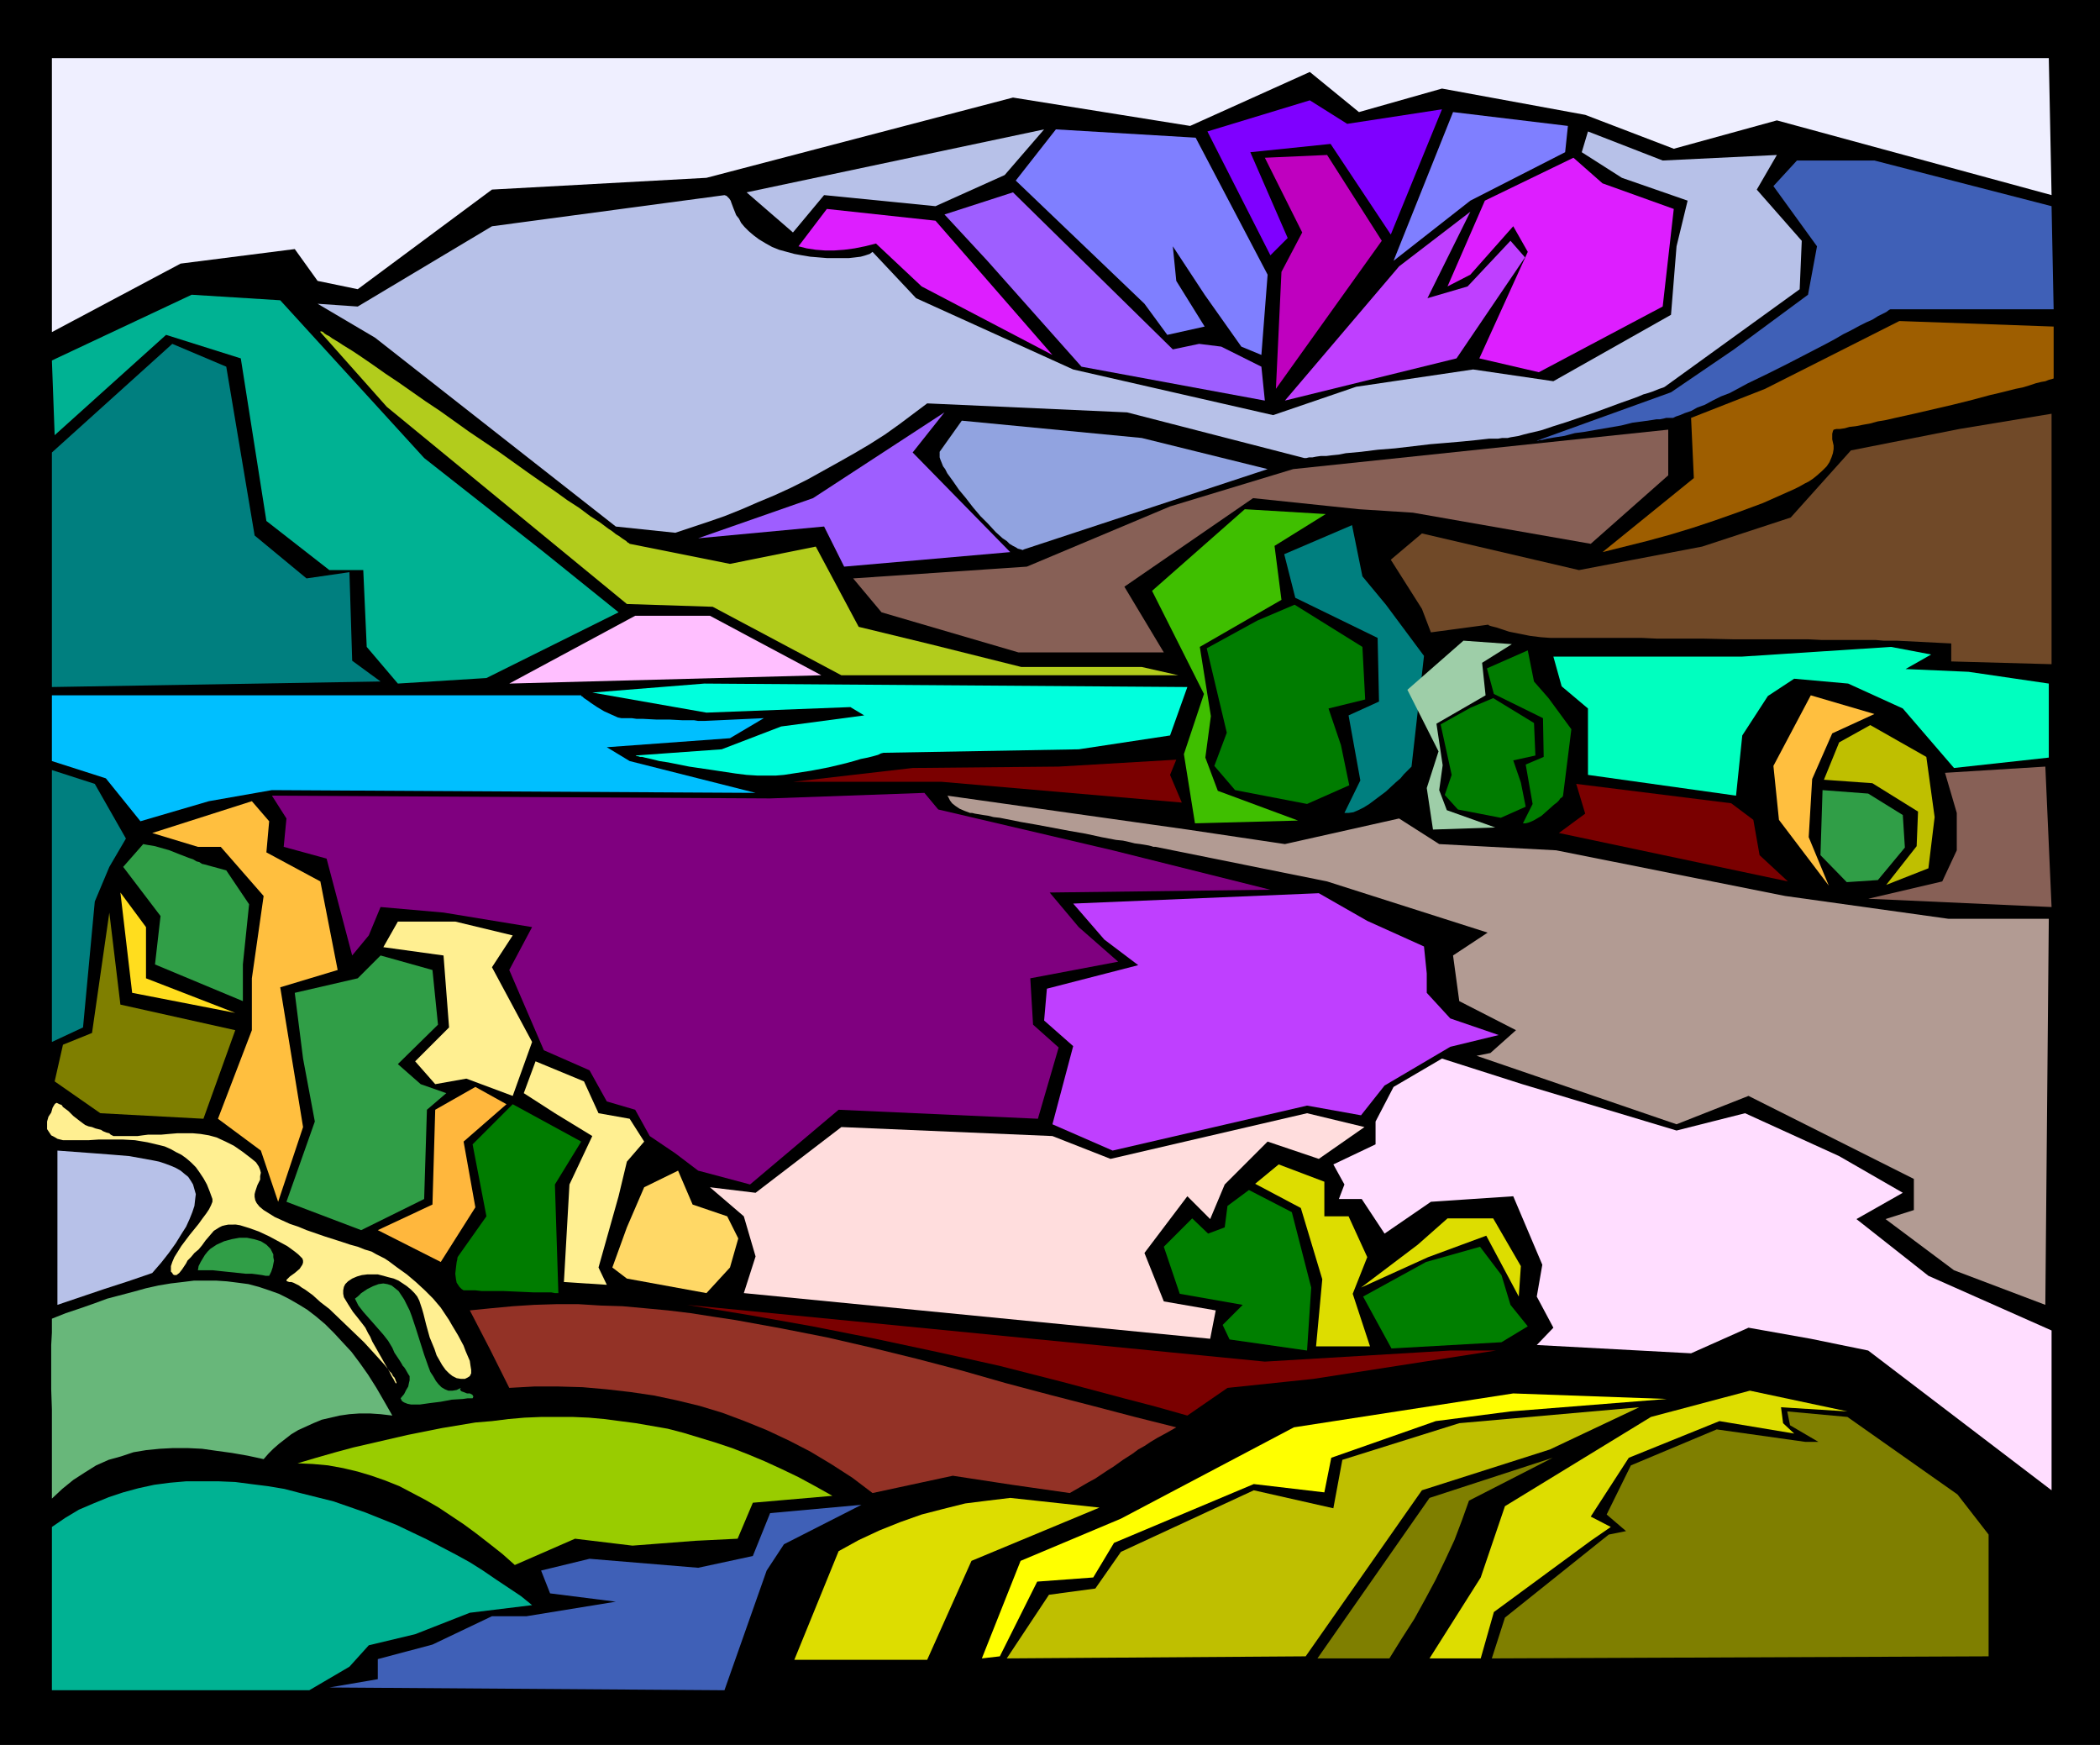 <?xml version="1.0" encoding="UTF-8" standalone="no"?>
<svg
   version="1.0"
   width="129.766mm"
   height="107.803mm"
   id="svg73"
   sodipodi:docname="Lake 23.wmf"
   xmlns:inkscape="http://www.inkscape.org/namespaces/inkscape"
   xmlns:sodipodi="http://sodipodi.sourceforge.net/DTD/sodipodi-0.dtd"
   xmlns="http://www.w3.org/2000/svg"
   xmlns:svg="http://www.w3.org/2000/svg">
  <rect width="100%" height="100%" fill="#333333" stroke="none"/>
  <sodipodi:namedview
     id="namedview73"
     pagecolor="#ffffff"
     bordercolor="#000000"
     borderopacity="0.25"
     inkscape:showpageshadow="2"
     inkscape:pageopacity="0.0"
     inkscape:pagecheckerboard="0"
     inkscape:deskcolor="#d1d1d1"
     inkscape:document-units="mm" />
  <defs
     id="defs1">
    <pattern
       id="WMFhbasepattern"
       patternUnits="userSpaceOnUse"
       width="6"
       height="6"
       x="0"
       y="0" />
  </defs>
  <path
     style="fill:#000000;fill-opacity:1;fill-rule:evenodd;stroke:none"
     d="M 0,0 H 490.455 V 407.446 H 0 Z"
     id="path1" />
  <path
     style="fill:#7f7f00;fill-opacity:1;fill-rule:evenodd;stroke:none"
     d="m 464.438,386.766 v -28.434 l -7.272,-9.37 -25.694,-18.094 -14.059,-1.292 0.646,3.231 6.626,3.877 h -3.07 l -20.685,-2.908 -20.038,8.401 -5.656,11.471 4.525,3.877 -4.04,0.808 -24.24,19.387 -3.07,9.532 z"
     id="path2" />
  <path
     style="fill:#dddd00;fill-opacity:1;fill-rule:evenodd;stroke:none"
     d="m 431.472,329.575 -22.786,-4.847 -23.109,6.139 -34.098,20.841 -5.656,16.64 -11.958,18.902 h 11.958 l 3.07,-10.824 22.624,-16.64 4.686,-3.231 -4.686,-2.423 8.888,-13.732 21.17,-8.562 17.453,2.908 -2.586,-2.423 -0.485,-3.716 z"
     id="path3" />
  <path
     style="fill:#7f7f00;fill-opacity:1;fill-rule:evenodd;stroke:none"
     d="m 362.63,340.4 -19.554,10.017 -1.616,4.524 -1.778,4.685 -2.101,4.524 -2.262,4.685 -2.424,4.524 -2.586,4.685 -2.909,4.524 -2.909,4.685 v 0 h -16.806 l 26.179,-37.481 z"
     id="path4" />
  <path
     style="fill:#bfbf00;fill-opacity:1;fill-rule:evenodd;stroke:none"
     d="m 382.83,328.606 -42.016,3.716 -27.31,8.562 -2.101,11.309 -18.584,-4.2 -31.027,14.379 -5.979,8.562 -10.827,1.454 -9.858,14.863 69.811,-0.485 27.149,-38.774 29.896,-9.532 z"
     id="path5" />
  <path
     style="fill:#ffff00;fill-opacity:1;fill-rule:evenodd;stroke:none"
     d="m 389.294,326.667 -36.522,2.908 -17.453,2.262 -24.402,8.562 -1.616,8.078 -16.483,-1.939 -32.643,13.732 -4.848,8.078 -13.09,0.969 -8.726,17.448 -4.202,0.485 9.05,-22.779 23.432,-9.855 40.4,-21.325 51.227,-7.916 z"
     id="path6" />
  <path
     style="fill:#dddd00;fill-opacity:1;fill-rule:evenodd;stroke:none"
     d="m 256.782,352.032 -20.846,-2.262 -5.333,0.646 -5.171,0.646 -5.171,1.292 -5.01,1.292 -5.01,1.777 -4.848,1.939 -4.848,2.262 -4.686,2.585 -10.342,25.364 h 31.027 l 10.342,-23.103 z"
     id="path7" />
  <path
     style="fill:#3f60b7;fill-opacity:1;fill-rule:evenodd;stroke:none"
     d="m 201.192,351.385 -21.331,1.939 -4.04,10.017 -12.766,2.746 -25.371,-2.1 -11.312,2.746 2.101,5.331 15.352,1.939 -20.846,3.393 h -8.08 l -13.898,6.624 -12.766,3.393 v 4.685 l -11.312,1.939 92.273,0.646 9.858,-27.949 4.04,-6.139 z"
     id="path8" />
  <path
     style="fill:#99cc00;fill-opacity:1;fill-rule:evenodd;stroke:none"
     d="m 194.405,349.285 -4.04,-2.262 -3.878,-2.1 -4.04,-1.939 -3.878,-1.777 -3.878,-1.616 -3.717,-1.454 -3.878,-1.292 -3.717,-1.131 -3.717,-1.131 -3.717,-0.969 -3.717,-0.646 -3.717,-0.646 -3.717,-0.485 -3.717,-0.485 -3.555,-0.323 -3.717,-0.162 h -3.878 -3.555 l -3.878,0.162 -3.717,0.323 -3.878,0.485 -3.878,0.323 -3.878,0.646 -3.878,0.646 -4.04,0.808 -4.04,0.808 -4.202,0.969 -4.202,0.969 -4.202,0.969 -4.202,1.131 -4.525,1.292 -4.363,1.292 3.555,0.162 3.555,0.323 3.555,0.646 3.394,0.808 3.232,0.969 3.232,1.131 3.232,1.292 3.07,1.616 3.07,1.616 3.07,1.777 2.909,1.939 2.909,1.939 3.07,2.262 2.909,2.262 3.07,2.423 2.909,2.585 14.059,-6.139 13.413,1.616 14.706,-1.131 9.858,-0.485 3.555,-8.401 z"
     id="path9" />
  <path
     style="fill:#00b293;fill-opacity:1;fill-rule:evenodd;stroke:none"
     d="m 12.12,394.683 h 60.115 l 9.373,-5.493 4.525,-5.008 10.827,-2.585 12.766,-5.008 14.544,-1.777 -2.586,-2.1 -2.909,-1.939 -2.909,-1.939 -3.07,-2.1 -3.07,-1.939 -3.232,-1.777 -3.394,-1.777 -3.394,-1.777 -3.394,-1.616 -3.717,-1.777 -7.272,-2.908 -3.717,-1.292 -3.717,-1.292 -3.878,-0.969 -3.878,-0.969 -3.717,-0.969 -3.878,-0.646 -3.878,-0.485 -3.717,-0.485 -3.878,-0.162 h -3.878 -3.717 l -3.717,0.323 -3.717,0.485 -3.717,0.808 -3.555,0.969 -3.394,1.131 -3.555,1.454 -3.394,1.454 -3.232,1.939 -3.07,2.1 z"
     id="path10" />
  <path
     style="fill:#68b77a;fill-opacity:1;fill-rule:evenodd;stroke:none"
     d="m 12.12,349.931 v -3.07 -2.908 -10.34 -4.524 l -0.162,-4.685 v -10.34 l 0.162,-2.908 v -3.231 l 3.232,-1.292 3.394,-1.131 3.232,-1.131 3.07,-1.131 3.07,-0.808 3.07,-0.808 2.909,-0.808 2.909,-0.646 2.909,-0.485 2.747,-0.323 2.586,-0.323 h 2.747 2.586 l 2.424,0.162 2.586,0.323 2.424,0.323 2.424,0.646 2.424,0.808 2.262,0.808 2.262,1.131 2.262,1.292 2.101,1.292 2.101,1.616 2.101,1.777 2.101,2.1 1.939,2.1 2.101,2.262 1.939,2.585 1.939,2.746 1.939,3.07 1.778,3.07 1.939,3.393 -2.747,-0.323 -2.424,-0.162 h -2.586 l -2.262,0.162 -2.262,0.323 -2.101,0.485 -2.101,0.485 -1.939,0.808 -1.778,0.808 -1.778,0.808 -1.616,0.969 -1.454,1.131 -1.454,1.131 -1.293,1.131 -1.131,1.131 -1.131,1.292 -3.717,-0.808 -3.717,-0.646 -3.555,-0.485 -3.394,-0.485 -3.394,-0.162 h -3.394 l -3.07,0.162 -3.232,0.323 -2.909,0.485 -2.909,0.969 -2.909,0.808 -2.909,1.292 -2.586,1.616 -2.747,1.777 -2.586,2.1 z"
     id="path11" />
  <path
     style="fill:#ffef91;fill-opacity:1;fill-rule:evenodd;stroke:none"
     d="m 12.766,257.844 0.162,-0.162 0.323,-0.162 0.323,0.162 0.323,0.162 0.485,0.162 0.323,0.485 1.293,0.969 1.131,1.131 1.454,1.131 1.293,0.969 0.808,0.323 0.808,0.162 0.808,0.323 0.646,0.162 0.646,0.162 0.485,0.323 0.808,0.323 0.646,0.162 0.323,0.323 0.323,0.162 0.323,0.162 h 0.485 2.586 0.808 0.808 0.97 l 1.131,-0.162 1.293,-0.162 h 1.454 1.616 l 1.778,-0.162 1.939,-0.162 h 2.101 1.616 l 1.778,0.162 1.939,0.323 1.778,0.485 2.101,0.969 1.939,0.969 2.101,1.454 2.101,1.616 0.97,0.808 0.646,0.969 0.323,0.808 0.162,0.646 -0.162,0.808 v 0.808 l -0.646,1.292 -0.485,1.454 -0.162,0.646 v 0.646 l 0.162,0.808 0.323,0.646 0.646,0.808 0.97,0.808 1.293,0.808 1.293,0.808 1.778,0.808 1.778,0.808 1.939,0.646 1.939,0.808 4.202,1.454 4.04,1.292 1.939,0.646 1.778,0.485 1.616,0.646 1.616,0.485 1.131,0.646 0.97,0.485 0.97,0.485 0.97,0.646 1.939,1.454 2.262,1.616 2.101,1.777 2.101,1.939 1.939,1.939 1.778,2.1 0.646,0.969 0.646,0.969 0.646,0.969 0.646,1.131 1.454,2.423 1.293,2.423 0.485,1.292 0.485,1.131 0.485,1.131 0.162,1.131 0.162,0.969 v 0.808 l -0.323,0.646 -0.485,0.323 -0.646,0.323 h -0.97 l -0.97,-0.162 -0.97,-0.485 -0.808,-0.646 -0.808,-0.808 -0.808,-1.131 -0.646,-1.131 -0.646,-1.131 -0.485,-1.454 -1.131,-2.746 -0.808,-2.908 -0.646,-2.585 -0.323,-1.131 -0.323,-0.969 -0.323,-0.969 -0.485,-0.969 -0.646,-0.808 -0.808,-0.808 -0.97,-0.808 -1.939,-1.292 -1.131,-0.485 -1.293,-0.323 -1.131,-0.323 -1.293,-0.323 h -1.293 -1.131 l -1.293,0.162 -1.131,0.323 -1.131,0.485 -0.97,0.646 -0.646,0.646 -0.323,0.646 -0.162,0.808 v 0.808 l 0.162,0.808 0.485,0.808 0.485,0.808 1.131,1.777 1.293,1.616 1.131,1.454 0.485,0.646 0.323,0.646 0.323,0.646 0.485,0.808 0.485,1.131 0.646,1.131 2.747,4.847 0.646,1.131 0.485,0.969 0.485,0.808 0.323,0.646 0.323,0.323 v 0 -0.162 -0.162 l -0.162,-0.323 -0.162,-0.485 -0.162,-0.323 -0.323,-0.323 -0.323,-0.646 -0.485,-0.485 -0.485,-0.646 -0.646,-0.808 -1.454,-1.616 -1.616,-1.777 -1.778,-1.939 -4.04,-3.877 -4.04,-3.877 -2.101,-1.616 -1.778,-1.616 -1.778,-1.292 -0.808,-0.485 -0.646,-0.485 -0.646,-0.323 -0.646,-0.323 -0.485,-0.162 h -0.485 l -0.485,-0.162 -0.162,-0.162 v -0.162 l 0.162,-0.162 0.323,-0.323 0.323,-0.323 1.131,-0.808 1.131,-0.969 0.323,-0.485 0.323,-0.485 0.162,-0.485 v -0.485 l -0.162,-0.485 -0.485,-0.485 -0.485,-0.485 -0.808,-0.646 -1.778,-1.292 -2.101,-1.131 -2.101,-1.131 -2.424,-1.131 -2.262,-0.808 -2.101,-0.646 -0.97,-0.162 H 54.136 53.328 l -0.808,0.162 -0.646,0.162 -0.646,0.323 -1.293,0.808 -0.97,1.131 -0.97,1.131 -0.808,1.131 -0.808,0.969 -0.97,0.808 -0.808,0.969 -0.808,0.808 -0.323,0.646 -0.323,0.485 -0.646,0.969 -0.646,0.808 -0.646,0.485 h -0.323 -0.162 l -0.323,-0.162 -0.162,-0.323 -0.323,-0.323 v -0.323 -0.969 l 0.323,-0.969 0.485,-1.131 0.808,-1.292 0.808,-1.292 1.939,-2.585 2.101,-2.585 0.808,-1.131 0.97,-1.292 0.646,-0.969 0.485,-0.969 0.323,-0.808 v -0.646 l -0.646,-1.777 -0.646,-1.616 -0.808,-1.454 -0.97,-1.454 -0.808,-1.131 -1.131,-1.131 -1.131,-0.969 -1.131,-0.808 -1.293,-0.646 -1.131,-0.646 -1.454,-0.646 -1.293,-0.323 -2.747,-0.646 -2.909,-0.485 -2.909,-0.162 h -2.747 -2.747 l -2.424,0.162 h -2.262 -2.101 -0.808 -0.808 l -0.646,-0.162 -0.646,-0.162 -0.808,-0.485 -0.646,-0.323 -0.323,-0.485 -0.323,-0.485 -0.323,-0.485 v -0.646 -1.131 l 0.323,-1.131 0.646,-0.969 0.323,-1.131 z"
     id="path12" />
  <path
     style="fill:#b7c1e8;fill-opacity:1;fill-rule:evenodd;stroke:none"
     d="m 13.413,268.668 4.363,0.323 4.363,0.323 4.202,0.323 3.878,0.323 1.778,0.323 1.778,0.323 1.778,0.323 1.616,0.323 1.454,0.485 1.293,0.485 1.131,0.485 1.131,0.646 0.97,0.808 0.808,0.646 0.646,0.969 0.485,0.808 0.323,1.131 0.323,1.131 -0.162,1.292 -0.162,1.454 -0.485,1.454 -0.646,1.616 -0.808,1.777 -1.131,1.777 -1.293,2.1 -1.616,2.262 -1.778,2.262 -2.101,2.423 -5.656,1.939 -5.494,1.777 -10.989,3.716 z"
     id="path13" />
  <path
     style="fill:#309e47;fill-opacity:1;fill-rule:evenodd;stroke:none"
     d="m 110.373,326.506 0.162,-0.323 v -0.162 l -0.162,-0.162 v -0.162 l -0.646,-0.323 h -0.646 l -0.808,-0.323 -0.485,-0.162 -0.162,-0.162 -0.162,-0.162 v -0.162 l 0.162,-0.323 -0.97,0.485 -0.97,0.162 h -0.97 l -0.808,-0.323 -0.808,-0.485 -0.646,-0.646 -0.646,-0.808 -0.646,-1.131 -0.646,-0.969 -0.485,-1.292 -0.97,-2.746 -0.97,-3.07 -0.97,-3.07 -0.97,-2.908 -0.485,-1.292 -0.646,-1.292 -0.646,-1.292 -0.646,-0.969 -0.646,-0.969 -0.808,-0.646 -0.808,-0.646 -0.97,-0.323 -0.97,-0.162 -1.131,0.162 -1.293,0.485 -1.293,0.646 -1.454,0.969 -0.646,0.646 -0.808,0.646 0.808,1.616 1.131,1.454 2.424,2.746 2.262,2.585 1.131,1.454 0.97,1.616 0.485,1.131 0.646,0.969 0.646,0.969 0.485,0.808 0.162,0.323 0.323,0.323 0.323,0.485 0.646,1.131 0.323,0.485 v 0.485 0.485 l -0.162,0.646 -0.162,0.808 -0.485,0.808 -0.485,0.969 -0.808,0.969 0.323,0.646 0.485,0.323 0.808,0.323 0.808,0.162 h 0.97 1.131 l 2.262,-0.323 2.586,-0.323 2.586,-0.485 2.586,-0.162 1.131,-0.162 z"
     id="path14" />
  <path
     style="fill:#309e47;fill-opacity:1;fill-rule:evenodd;stroke:none"
     d="m 46.218,296.618 0.162,-0.969 0.485,-0.969 0.97,-1.616 0.646,-0.808 0.646,-0.646 1.454,-0.969 1.778,-0.808 1.778,-0.485 1.778,-0.323 h 1.778 l 1.616,0.323 1.616,0.485 1.293,0.808 0.485,0.485 0.485,0.485 0.323,0.646 0.323,0.646 v 0.646 l 0.162,0.808 -0.162,0.808 -0.162,0.808 -0.323,0.969 -0.485,0.969 h -0.162 -0.646 l -0.808,-0.162 -1.131,-0.162 -1.293,-0.162 h -1.454 l -3.07,-0.323 -3.07,-0.323 -1.454,-0.162 h -1.293 -2.262 z"
     id="path15" />
  <path
     style="fill:#933226;fill-opacity:1;fill-rule:evenodd;stroke:none"
     d="m 274.72,333.291 -2.262,1.292 -2.101,1.131 -1.616,0.969 -1.454,0.969 -1.454,0.808 -1.293,0.969 -2.262,1.454 -2.262,1.616 -1.293,0.808 -1.454,0.969 -1.454,0.969 -1.778,0.969 -1.939,1.131 -2.262,1.292 -13.574,-1.939 -13.736,-2.1 -18.746,4.039 -4.686,-3.554 -5.01,-3.231 -4.848,-2.908 -5.01,-2.585 -5.171,-2.423 -5.171,-2.1 -5.171,-1.939 -5.333,-1.616 -5.333,-1.292 -5.333,-1.131 -5.494,-0.808 -5.656,-0.646 -5.494,-0.485 -5.656,-0.162 h -5.656 l -5.818,0.323 -4.525,-9.047 -4.686,-9.047 4.848,-0.485 5.171,-0.485 5.01,-0.323 5.171,-0.162 h 5.171 l 5.171,0.323 5.171,0.162 5.333,0.485 5.171,0.485 5.333,0.646 5.171,0.808 5.333,0.808 10.666,1.939 10.666,2.1 10.504,2.423 10.504,2.585 10.504,2.746 10.181,2.908 10.342,2.746 10.019,2.585 9.858,2.585 z"
     id="path16" />
  <path
     style="fill:#7a0000;fill-opacity:1;fill-rule:evenodd;stroke:none"
     d="m 160.469,304.696 134.936,13.248 43.309,-2.585 h 10.666 l -42.662,6.624 -20.038,2.1 -9.373,6.462 -7.434,-2.1 -7.434,-1.939 -14.544,-3.877 -14.544,-3.716 -14.544,-3.231 -14.382,-3.07 -14.706,-2.908 -14.544,-2.585 z"
     id="path17" />
  <path
     style="fill:#007f00;fill-opacity:1;fill-rule:evenodd;stroke:none"
     d="m 350.672,313.42 6.141,-3.716 -4.04,-5.008 -2.101,-6.947 -5.01,-6.624 -12.605,3.554 -14.706,8.078 6.626,12.117 z"
     id="path18" />
  <path
     style="fill:#dddd00;fill-opacity:1;fill-rule:evenodd;stroke:none"
     d="m 354.712,302.757 0.485,-7.108 -6.464,-11.147 h -10.666 l -6.949,6.139 -13.251,10.017 15.675,-7.108 13.574,-5.008 z"
     id="path19" />
  <path
     style="fill:#dddd00;fill-opacity:1;fill-rule:evenodd;stroke:none"
     d="m 319.968,314.389 -4.04,-12.278 3.394,-8.562 -4.363,-9.532 h -5.656 v -8.078 l -10.666,-4.039 -5.494,4.524 10.666,5.654 5.01,16.64 -1.454,15.671 z"
     id="path20" />
  <path
     style="fill:#007f00;fill-opacity:1;fill-rule:evenodd;stroke:none"
     d="m 291.688,277.877 -5.01,3.716 -0.646,5.008 -3.878,1.454 -3.717,-3.554 -6.626,6.624 3.717,10.986 14.706,2.585 -4.686,4.685 1.616,3.393 18.099,2.585 0.97,-14.702 -4.525,-17.61 z"
     id="path21" />
  <path
     style="fill:#ffd866;fill-opacity:1;fill-rule:evenodd;stroke:none"
     d="m 164.993,301.949 5.494,-5.978 1.939,-6.785 -2.586,-5.17 -8.08,-2.746 -3.394,-7.916 -7.918,3.877 -4.04,9.37 -3.394,9.37 3.394,2.585 z"
     id="path22" />
  <path
     style="fill:#ffef91;fill-opacity:1;fill-rule:evenodd;stroke:none"
     d="m 141.723,300.01 -1.939,-4.039 4.686,-16.64 1.939,-8.078 4.04,-4.685 -3.394,-5.331 -7.272,-1.292 -3.394,-7.432 -11.312,-4.685 -2.747,7.432 7.272,4.685 8.726,5.331 -5.333,11.309 -1.293,22.779 z"
     id="path23" />
  <path
     style="fill:#007c00;fill-opacity:1;fill-rule:evenodd;stroke:none"
     d="m 119.745,257.844 -9.373,9.37 3.232,16.802 -6.626,9.37 v 0 l -0.162,0.323 v 0.323 l -0.162,0.646 -0.162,1.292 -0.162,1.454 0.162,1.292 0.162,0.808 0.323,0.485 0.323,0.485 0.485,0.485 0.485,0.323 h 0.646 2.101 l 1.454,0.162 h 1.616 3.394 l 3.717,0.162 3.555,0.162 h 1.454 1.454 1.131 l 0.808,0.162 h 0.808 l -0.808,-25.364 6.141,-10.017 z"
     id="path24" />
  <path
     style="fill:#ffb73d;fill-opacity:1;fill-rule:evenodd;stroke:none"
     d="m 88.234,287.247 12.766,-5.978 0.646,-22.133 9.373,-5.331 7.272,4.039 -10.019,8.724 2.747,15.348 -8.08,12.763 z"
     id="path25" />
  <path
     style="fill:#ffef91;fill-opacity:1;fill-rule:evenodd;stroke:none"
     d="m 119.745,255.906 4.525,-12.601 -9.373,-17.448 4.848,-7.432 -13.413,-3.231 H 92.92 l -3.394,5.978 14.059,1.939 1.293,16.802 -7.918,7.916 4.686,5.331 7.272,-1.292 z"
     id="path26" />
  <path
     style="fill:#309e47;fill-opacity:1;fill-rule:evenodd;stroke:none"
     d="m 88.88,223.11 -5.333,5.331 -14.706,3.393 1.939,15.348 2.747,14.702 -6.626,18.741 17.453,6.624 14.706,-7.27 0.646,-20.841 4.525,-3.877 -5.979,-2.1 -5.333,-4.685 9.373,-9.209 -1.293,-12.763 z"
     id="path27" />
  <path
     style="fill:#ffbf3f;fill-opacity:1;fill-rule:evenodd;stroke:none"
     d="m 64.963,280.624 5.818,-17.448 -5.333,-32.634 13.413,-4.039 -4.04,-20.679 -12.605,-6.785 0.646,-7.27 -4.04,-4.685 -23.27,7.432 10.666,3.231 h 5.333 l 10.019,11.471 -2.747,19.225 v 12.117 l -7.918,20.679 10.019,7.432 z"
     id="path28" />
  <path
     style="fill:#309e47;fill-opacity:1;fill-rule:evenodd;stroke:none"
     d="m 33.451,197.099 0.808,0.162 0.97,0.162 0.97,0.162 1.131,0.323 2.262,0.646 2.424,0.969 2.101,0.808 0.97,0.323 0.808,0.485 0.646,0.162 0.485,0.323 0.323,0.162 h 0.162 l 5.333,1.454 5.333,7.916 -1.454,14.055 v 8.562 l -20.523,-8.562 1.293,-11.309 -8.726,-11.471 z"
     id="path29" />
  <path
     style="fill:#ffdd1e;fill-opacity:1;fill-rule:evenodd;stroke:none"
     d="m 28.118,208.408 2.747,23.426 24.078,4.685 -20.846,-8.078 v -11.955 z"
     id="path30" />
  <path
     style="fill:#7f7f00;fill-opacity:1;fill-rule:evenodd;stroke:none"
     d="m 25.533,213.093 -4.04,28.111 -6.787,2.746 -1.939,8.562 10.666,7.432 24.078,1.292 7.434,-20.679 -26.826,-5.978 z"
     id="path31" />
  <path
     style="fill:#007f7f;fill-opacity:1;fill-rule:evenodd;stroke:none"
     d="m 12.12,179.812 10.019,3.231 7.272,12.763 -3.878,6.624 -3.394,8.078 -2.747,29.403 -7.272,3.393 z"
     id="path32" />
  <path
     style="fill:#ffdddd;fill-opacity:1;fill-rule:evenodd;stroke:none"
     d="m 173.72,301.949 108.918,10.663 1.293,-6.624 -12.12,-2.1 -4.525,-11.309 10.019,-13.248 5.333,5.331 3.394,-8.078 10.019,-10.017 11.958,4.039 10.666,-7.432 -13.413,-3.231 -45.894,10.663 -13.574,-5.331 -49.288,-2.1 -20.038,15.348 -10.666,-1.292 7.918,6.785 2.747,9.37 z"
     id="path33" />
  <path
     style="fill:#ffddff;fill-opacity:1;fill-rule:evenodd;stroke:none"
     d="m 311.403,271.9 2.586,4.685 -1.293,3.393 h 5.333 l 5.333,8.078 10.827,-7.432 19.23,-1.292 6.787,15.994 -1.293,7.432 3.878,7.27 -3.878,4.039 36.037,1.939 13.413,-5.978 14.544,2.585 13.413,2.746 42.824,32.634 v -37.32 l -28.765,-12.763 -16.806,-13.248 10.827,-6.139 -14.867,-8.562 -21.978,-10.017 -15.998,4.039 -36.037,-10.824 -18.746,-5.978 -11.312,6.624 -4.202,8.078 v 5.331 z"
     id="path34" />
  <path
     style="fill:#bf3fff;fill-opacity:1;fill-rule:evenodd;stroke:none"
     d="m 245.793,262.529 14.059,6.139 45.41,-10.501 12.605,2.262 5.494,-6.947 15.352,-9.047 11.312,-2.746 -11.312,-3.877 -5.494,-5.978 v -4.524 l -0.646,-6.301 -13.251,-5.978 -11.312,-6.462 -57.368,2.423 7.272,8.401 7.918,5.978 -21.331,5.493 -0.646,7.432 6.787,5.978 z"
     id="path35" />
  <path
     style="fill:#309e47;fill-opacity:1;fill-rule:evenodd;stroke:none"
     d="m 438.582,205.5 6.302,-7.593 -0.485,-7.593 -8.08,-5.008 -10.666,-0.808 -0.485,15.186 6.141,6.301 z"
     id="path36" />
  <path
     style="fill:#bfbf00;fill-opacity:1;fill-rule:evenodd;stroke:none"
     d="m 440.521,206.631 9.858,-3.877 1.454,-11.955 -1.939,-14.055 -13.09,-7.432 -7.272,4.039 -3.555,8.724 11.312,0.808 10.666,6.624 -0.323,8.078 z"
     id="path37" />
  <path
     style="fill:#ffbf3f;fill-opacity:1;fill-rule:evenodd;stroke:none"
     d="m 437.774,166.726 -14.867,-4.362 -8.726,16.479 1.293,12.601 11.635,15.348 -4.686,-11.309 0.808,-13.571 4.686,-10.663 z"
     id="path38" />
  <path
     style="fill:#007c00;fill-opacity:1;fill-rule:evenodd;stroke:none"
     d="m 350.51,190.96 5.818,-2.585 -1.131,-5.654 -1.778,-5.17 5.171,-1.131 -0.323,-7.593 -9.534,-5.816 -5.333,2.262 -6.949,3.877 2.586,11.794 -1.616,4.685 3.07,3.393 z"
     id="path39" />
  <path
     style="fill:#007c00;fill-opacity:1;fill-rule:evenodd;stroke:none"
     d="m 305.262,187.729 9.858,-4.362 -1.939,-9.37 -2.909,-8.562 8.565,-2.1 -0.646,-12.278 -15.837,-9.855 -8.726,3.716 -11.797,6.462 4.686,19.71 -2.909,7.755 4.848,5.654 z"
     id="path40" />
  <path
     style="fill:#007c00;fill-opacity:1;fill-rule:evenodd;stroke:none"
     d="m 355.681,192.252 h 0.646 l 0.646,-0.162 0.808,-0.323 0.646,-0.323 1.616,-0.969 1.454,-1.292 1.454,-1.292 0.646,-0.485 0.485,-0.485 0.323,-0.485 0.485,-0.323 0.162,-0.323 v 0 l 1.939,-15.509 -5.333,-7.27 -3.394,-3.877 -1.454,-7.27 -9.534,4.2 1.616,5.978 11.474,5.654 0.162,9.047 -4.202,1.777 1.616,9.209 z"
     id="path41" />
  <path
     style="fill:#007f7f;fill-opacity:1;fill-rule:evenodd;stroke:none"
     d="m 313.988,189.829 h 0.97 l 1.131,-0.162 1.131,-0.485 1.293,-0.646 1.293,-0.808 1.293,-0.969 2.586,-1.939 2.262,-2.1 1.131,-0.969 0.808,-0.969 0.646,-0.646 0.646,-0.646 0.323,-0.323 0.162,-0.162 2.909,-25.849 -8.888,-11.955 -5.494,-6.624 -2.424,-11.955 -15.837,6.785 2.586,10.178 19.23,9.37 0.323,14.863 -7.11,3.231 2.747,15.186 z"
     id="path42" />
  <path
     style="fill:#9ecea8;fill-opacity:1;fill-rule:evenodd;stroke:none"
     d="m 353.096,150.409 -11.312,-0.808 -13.09,11.471 7.272,14.379 -2.747,8.562 1.454,9.693 14.544,-0.485 -11.312,-4.039 -1.778,-4.685 0.808,-5.816 -1.454,-9.693 11.474,-6.624 -0.808,-7.593 z"
     id="path43" />
  <path
     style="fill:#3fbf00;fill-opacity:1;fill-rule:evenodd;stroke:none"
     d="m 309.625,120.036 -18.907,-1.131 -21.654,19.064 12.12,24.072 -4.686,14.055 2.586,16.156 24.078,-0.646 -18.746,-6.947 -2.909,-7.755 1.293,-9.693 -2.586,-16.156 19.069,-10.986 -1.616,-12.601 z"
     id="path44" />
  <path
     style="fill:#876056;fill-opacity:1;fill-rule:evenodd;stroke:none"
     d="m 477.689,179.005 -23.432,1.454 2.747,9.37 v 8.724 l -3.394,7.27 -17.291,4.039 42.824,1.939 z"
     id="path45" />
  <path
     style="fill:#7a0000;fill-opacity:1;fill-rule:evenodd;stroke:none"
     d="m 276.012,187.406 -56.075,-4.847 h -34.744 l 27.957,-3.231 34.098,-0.323 27.472,-1.616 -1.454,3.554 z"
     id="path46" />
  <path
     style="fill:#7a0000;fill-opacity:1;fill-rule:evenodd;stroke:none"
     d="m 368.124,183.044 36.198,4.524 5.171,3.877 1.454,8.239 6.626,6.139 -53.49,-11.309 6.141,-4.524 z"
     id="path47" />
  <path
     style="fill:#b29b93;fill-opacity:1;fill-rule:evenodd;stroke:none"
     d="m 478.497,214.547 h -23.432 l -38.138,-5.331 -53.49,-10.663 -27.31,-1.454 -9.373,-5.978 -26.664,5.978 -22.786,-3.393 -56.075,-7.916 0.162,0.162 0.162,0.323 0.323,0.646 0.485,0.646 0.808,0.646 0.97,0.646 1.131,0.485 1.293,0.485 h 0.485 l 0.646,0.162 0.97,0.162 0.97,0.162 1.131,0.162 1.293,0.323 1.454,0.162 1.616,0.323 3.232,0.646 3.717,0.646 7.757,1.454 3.717,0.646 3.717,0.808 3.394,0.646 1.616,0.162 1.454,0.323 1.293,0.323 1.293,0.162 0.97,0.162 0.97,0.162 0.646,0.162 0.485,0.162 h 0.323 0.162 l 40.077,8.078 37.491,11.955 -8.08,5.331 1.454,10.663 13.251,6.785 -5.979,5.331 -3.232,0.646 46.702,15.994 16.806,-6.624 38.622,19.387 v 7.27 l -6.626,2.1 15.998,11.955 21.331,8.078 z"
     id="path48" />
  <path
     style="fill:#7f007f;fill-opacity:1;fill-rule:evenodd;stroke:none"
     d="m 63.509,185.79 116.352,0.646 36.037,-1.292 3.232,3.877 40.723,9.532 36.845,9.209 -51.55,0.646 6.787,8.078 9.211,8.078 -20.523,3.877 0.646,10.824 5.979,5.331 -4.848,16.64 -46.541,-2.1 -20.685,17.448 -12.12,-3.231 -5.333,-4.039 -5.979,-4.039 -3.394,-6.139 -6.626,-1.939 -4.04,-7.27 -10.666,-4.685 -8.08,-18.741 5.333,-10.017 -20.685,-3.393 -14.706,-1.292 -2.747,6.624 -3.878,4.685 -5.979,-22.618 -10.019,-2.746 0.646,-6.624 z"
     id="path49" />
  <path
     style="fill:#00ffbf;fill-opacity:1;fill-rule:evenodd;stroke:none"
     d="m 370.872,180.943 34.582,4.847 1.454,-14.055 5.979,-9.209 6.141,-4.039 12.605,1.131 12.766,5.816 11.958,13.894 22.139,-2.423 v -17.287 l -18.746,-2.746 -14.706,-0.646 5.979,-3.393 -9.373,-1.777 -34.744,2.262 h -26.018 -18.099 l 1.939,6.947 6.141,5.17 z"
     id="path50" />
  <path
     style="fill:#00ffdd;fill-opacity:1;fill-rule:evenodd;stroke:none"
     d="m 277.305,160.426 -112.797,-0.808 -26.179,2.1 26.664,4.685 33.613,-1.292 3.232,1.939 -19.392,2.585 -13.898,5.331 -20.2,1.454 h 0.162 l 0.162,0.162 h 0.323 l 0.485,0.162 h 0.485 l 0.646,0.162 1.454,0.323 1.939,0.485 2.101,0.323 2.424,0.485 2.424,0.485 5.494,0.808 5.333,0.808 2.586,0.323 2.586,0.162 h 2.101 2.101 l 1.939,-0.162 2.101,-0.323 4.202,-0.646 4.202,-0.808 4.04,-0.969 1.778,-0.485 1.616,-0.485 1.616,-0.323 1.293,-0.323 1.131,-0.323 0.646,-0.323 0.646,-0.162 v 0 h 0.162 l 45.41,-0.808 21.331,-3.231 z"
     id="path51" />
  <path
     style="fill:#00bfff;fill-opacity:1;fill-rule:evenodd;stroke:none"
     d="M 12.12,162.364 H 135.744 v 0.162 l 0.323,0.162 0.323,0.323 0.485,0.323 0.485,0.323 0.646,0.485 1.454,0.969 1.616,0.969 1.778,0.808 1.454,0.646 0.808,0.162 h 0.646 1.778 l 1.131,0.162 h 1.454 l 3.07,0.162 h 3.07 l 3.07,0.162 h 1.454 1.293 l 0.97,0.162 h 0.808 0.646 l 13.898,-0.646 -7.918,4.685 -28.765,2.1 5.333,3.231 29.411,7.432 -112.958,-0.646 -14.706,2.585 -15.998,4.685 -8.08,-10.017 -12.605,-4.039 z"
     id="path52" />
  <path
     style="fill:#007f7f;fill-opacity:1;fill-rule:evenodd;stroke:none"
     d="m 12.12,105.658 28.118,-25.364 12.605,5.331 6.626,39.42 12.12,10.017 10.019,-1.454 0.646,20.679 6.626,4.847 -76.76,1.292 z"
     id="path53" />
  <path
     style="fill:#00b293;fill-opacity:1;fill-rule:evenodd;stroke:none"
     d="m 12.12,84.171 32.643,-15.348 20.685,1.292 33.613,36.835 27.957,21.972 17.453,14.055 -30.866,15.348 -20.685,1.292 -7.272,-8.562 -0.808,-17.933 H 76.922 L 62.216,121.652 56.237,83.686 38.784,78.193 12.766,101.619 Z"
     id="path54" />
  <path
     style="fill:#b2cc1c;fill-opacity:1;fill-rule:evenodd;stroke:none"
     d="m 74.821,77.547 v -0.162 0 0 h 0.323 l 0.323,0.162 0.323,0.323 0.485,0.323 0.646,0.323 0.646,0.485 0.808,0.485 0.808,0.485 0.97,0.646 2.101,1.292 2.424,1.616 2.586,1.777 2.747,1.939 2.909,1.939 3.232,2.262 3.232,2.262 3.394,2.262 6.787,4.847 6.949,4.685 3.394,2.423 3.394,2.423 3.232,2.262 3.07,2.1 2.909,2.1 2.747,1.777 2.586,1.939 2.262,1.454 1.939,1.454 0.97,0.646 0.808,0.646 0.808,0.485 0.646,0.485 0.485,0.323 0.485,0.323 0.323,0.323 0.323,0.162 0.162,0.162 v 0 l 23.432,4.685 20.038,-4.039 10.019,18.741 16.645,4.039 21.331,5.331 h 28.118 l 8.565,1.939 H 196.505 L 166.448,141.685 146.409,141.039 90.334,94.995 Z"
     id="path55" />
  <path
     style="fill:#704928;fill-opacity:1;fill-rule:evenodd;stroke:none"
     d="M 479.143,155.094 V 96.611 l -21.493,3.554 -25.371,5.008 -14.059,15.671 -20.685,6.785 -28.765,5.493 -36.683,-8.562 -7.272,6.139 7.272,11.471 2.101,5.493 13.251,-1.777 h 0.162 l 0.162,0.162 0.485,0.162 0.646,0.162 0.646,0.162 0.97,0.323 1.939,0.646 2.424,0.485 2.424,0.485 2.586,0.323 2.262,0.162 h 5.171 2.101 5.01 2.909 6.141 l 3.394,0.162 h 3.555 7.11 l 7.272,0.162 h 7.272 3.555 3.394 3.232 l 3.232,0.162 h 5.818 2.424 4.363 l 1.778,0.162 h 3.07 l 12.766,0.646 v 4.2 z"
     id="path56" />
  <path
     style="fill:#9e5e00;fill-opacity:1;fill-rule:evenodd;stroke:none"
     d="M 479.628,88.21 V 76.255 l -36.037,-1.292 -31.35,15.833 -17.291,6.785 0.646,14.055 -21.331,17.287 10.342,-2.585 5.333,-1.454 5.333,-1.616 5.333,-1.777 5.494,-1.939 5.656,-2.1 5.818,-2.585 1.454,-0.646 1.293,-0.646 1.131,-0.646 0.97,-0.485 0.97,-0.646 0.808,-0.646 1.293,-1.131 1.131,-1.131 0.646,-0.969 0.485,-1.131 0.323,-0.969 0.162,-0.969 v -0.808 l -0.323,-1.454 v -0.808 -0.485 l 0.162,-0.646 0.162,-0.323 0.646,-0.162 h 0.808 l 1.131,-0.162 1.131,-0.323 1.454,-0.162 1.616,-0.323 1.778,-0.323 1.778,-0.485 1.939,-0.323 2.101,-0.485 4.363,-0.969 9.05,-2.1 4.525,-1.131 4.202,-1.131 2.101,-0.485 1.939,-0.485 1.939,-0.485 1.616,-0.323 1.616,-0.485 1.454,-0.485 1.293,-0.323 0.97,-0.162 0.808,-0.323 0.646,-0.162 0.485,-0.162 z"
     id="path57" />
  <path
     style="fill:#876056;fill-opacity:1;fill-rule:evenodd;stroke:none"
     d="m 371.518,126.983 18.099,-15.994 V 100.327 l -87.587,9.209 -28.765,8.724 -33.451,14.055 -40.562,2.746 6.626,7.916 31.997,9.37 h 33.936 l -9.211,-15.348 30.058,-20.679 24.725,2.585 12.605,0.808 z"
     id="path58" />
  <path
     style="fill:#91a3e0;fill-opacity:1;fill-rule:evenodd;stroke:none"
     d="m 239.168,128.276 -0.323,0.162 -0.485,-0.162 -0.646,-0.162 -0.485,-0.323 -0.646,-0.323 -0.808,-0.485 -0.646,-0.646 -0.97,-0.646 -1.616,-1.454 -1.778,-1.939 -1.778,-1.777 -1.778,-2.1 -1.616,-2.1 -1.616,-1.939 -1.454,-2.1 -1.293,-1.777 -0.485,-0.969 -0.485,-0.646 -0.323,-0.808 -0.323,-0.808 -0.162,-0.485 v -0.485 -0.485 -0.323 l 5.171,-7.27 42.016,4.039 29.411,7.27 z"
     id="path59" />
  <path
     style="fill:#9e5eff;fill-opacity:1;fill-rule:evenodd;stroke:none"
     d="m 220.584,96.288 -30.704,20.033 -26.826,9.37 29.411,-2.746 4.686,9.37 38.784,-3.393 -22.786,-23.264 z"
     id="path60" />
  <path
     style="fill:#ffbfff;fill-opacity:1;fill-rule:evenodd;stroke:none"
     d="m 118.937,159.618 29.411,-15.833 h 17.453 l 26.018,13.894 z"
     id="path61" />
  <path
     style="fill:#3f60b7;fill-opacity:1;fill-rule:evenodd;stroke:none"
     d="m 479.143,48.144 -41.37,-10.663 h -18.099 l -5.494,5.978 10.181,14.055 -2.101,11.309 -17.291,12.763 -14.706,10.017 -31.35,11.309 v 0 0 h 0.323 l 0.323,-0.162 h 0.485 l 0.646,-0.162 0.646,-0.162 0.97,-0.162 0.97,-0.162 2.101,-0.323 2.424,-0.646 2.424,-0.323 2.747,-0.485 5.656,-0.969 2.586,-0.646 2.424,-0.323 2.262,-0.323 0.97,-0.162 h 0.808 l 0.808,-0.162 0.646,-0.162 h 0.646 0.485 0.485 l 0.646,-0.323 0.97,-0.323 1.131,-0.485 1.454,-0.485 1.454,-0.808 1.778,-0.646 1.778,-0.969 1.939,-0.969 2.101,-0.808 4.202,-2.262 4.686,-2.262 4.525,-2.262 4.686,-2.423 4.363,-2.262 2.101,-1.131 1.939,-1.131 1.939,-0.969 1.778,-0.969 1.616,-0.808 1.454,-0.646 1.293,-0.808 0.97,-0.485 0.97,-0.485 0.646,-0.485 0.323,-0.162 h 0.162 37.976 z"
     id="path62" />
  <path
     style="fill:#b7c1e8;fill-opacity:1;fill-rule:evenodd;stroke:none"
     d="m 414.988,36.189 -26.664,1.292 -17.453,-6.785 -1.454,4.847 9.373,5.978 15.352,5.331 -2.586,10.663 -1.293,15.994 -27.472,15.509 -18.746,-2.746 -27.31,4.039 -19.392,6.624 -46.702,-10.663 -36.683,-16.64 -10.181,-10.824 -0.646,0.485 -0.97,0.323 -1.131,0.323 -1.293,0.162 -1.454,0.162 h -1.778 -3.394 l -3.878,-0.323 -1.939,-0.323 -1.778,-0.323 -1.778,-0.485 -1.778,-0.485 -1.616,-0.646 -1.454,-0.808 -1.616,-0.969 -1.293,-0.969 -1.131,-0.969 -0.97,-0.969 -0.808,-0.969 -0.485,-0.969 -0.646,-0.808 -0.323,-0.808 -0.323,-0.808 -0.485,-1.292 -0.162,-0.485 -0.323,-0.485 -0.323,-0.323 -0.323,-0.323 -0.485,-0.162 -54.298,7.27 -31.35,18.741 -9.373,-0.646 13.413,7.916 56.237,44.105 13.898,1.454 3.878,-1.292 3.878,-1.292 3.717,-1.292 4.04,-1.616 3.717,-1.616 3.878,-1.616 3.878,-1.777 3.878,-1.939 7.272,-4.039 3.717,-2.1 3.555,-2.1 3.555,-2.262 3.394,-2.423 3.232,-2.423 3.232,-2.423 v 0 l 46.702,2.1 41.37,10.663 h 0.162 0.323 l 0.646,-0.162 h 0.808 l 0.808,-0.162 1.131,-0.162 h 1.293 l 1.293,-0.162 1.616,-0.162 1.616,-0.323 3.555,-0.323 3.878,-0.485 4.04,-0.323 8.242,-0.969 3.878,-0.323 3.717,-0.323 1.616,-0.162 1.616,-0.162 1.454,-0.162 1.454,-0.162 h 1.131 0.97 l 0.97,-0.162 h 0.646 0.646 l 0.646,-0.162 0.97,-0.162 0.97,-0.162 1.131,-0.323 1.293,-0.323 2.747,-0.646 2.909,-0.969 3.07,-0.969 6.626,-2.262 3.07,-1.131 3.07,-1.131 2.747,-0.969 1.293,-0.485 1.131,-0.485 1.131,-0.323 0.97,-0.323 0.808,-0.323 0.808,-0.323 0.485,-0.162 0.485,-0.162 0.323,-0.162 v 0 l 31.512,-22.779 0.485,-11.309 -10.504,-11.955 z"
     id="path63" />
  <path
     style="fill:#bf3fff;fill-opacity:1;fill-rule:evenodd;stroke:none"
     d="m 343.4,49.436 -16.645,12.763 -26.664,31.342 40.077,-9.855 15.998,-23.587 -3.394,-3.877 -10.019,10.663 -9.373,2.746 z"
     id="path64" />
  <path
     style="fill:#dd1eff;fill-opacity:1;fill-rule:evenodd;stroke:none"
     d="m 346.793,46.851 20.685,-10.017 6.787,5.978 16.645,5.978 -2.586,22.779 -28.926,15.348 -13.898,-3.231 11.312,-24.88 -3.394,-5.978 -10.019,11.309 -5.333,2.746 z"
     id="path65" />
  <path
     style="fill:#7f7fff;fill-opacity:1;fill-rule:evenodd;stroke:none"
     d="M 366.185,29.403 339.36,26.172 325.462,60.907 343.4,46.851 365.539,35.542 Z"
     id="path66" />
  <path
     style="fill:#7f00ff;fill-opacity:1;fill-rule:evenodd;stroke:none"
     d="m 336.774,25.526 -22.139,3.393 -8.726,-5.493 -23.917,7.27 14.706,28.919 4.04,-4.039 -8.726,-20.033 18.746,-1.939 14.059,21.164 z"
     id="path67" />
  <path
     style="fill:#bf00bf;fill-opacity:1;fill-rule:evenodd;stroke:none"
     d="m 295.404,36.835 14.544,-0.646 12.766,20.033 -24.725,34.573 1.293,-27.303 4.848,-9.209 z"
     id="path68" />
  <path
     style="fill:#7f7fff;fill-opacity:1;fill-rule:evenodd;stroke:none"
     d="m 279.244,32.15 -32.643,-1.939 -9.373,11.955 30.058,28.757 5.333,7.27 8.726,-1.939 -6.626,-10.663 -0.808,-8.078 7.434,11.309 8.565,12.117 4.686,1.939 1.454,-18.741 z"
     id="path69" />
  <path
     style="fill:#9e5eff;fill-opacity:1;fill-rule:evenodd;stroke:none"
     d="m 236.582,44.913 -15.998,5.17 10.019,10.824 21.978,24.718 42.824,7.916 -0.808,-7.916 -9.373,-4.685 -5.171,-0.646 -6.141,1.292 z"
     id="path70" />
  <path
     style="fill:#dd1eff;fill-opacity:1;fill-rule:evenodd;stroke:none"
     d="m 193.112,48.79 25.371,2.746 27.31,31.342 -30.542,-15.994 -10.666,-10.017 -2.586,0.646 -2.424,0.485 -2.424,0.323 -2.262,0.162 h -2.262 l -2.101,-0.162 -2.101,-0.323 -1.939,-0.485 z"
     id="path71" />
  <path
     style="fill:#b7c1e8;fill-opacity:1;fill-rule:evenodd;stroke:none"
     d="m 243.854,30.211 -9.211,10.663 -16.16,7.27 -26.018,-2.585 -7.272,8.724 -10.827,-9.37 z"
     id="path72" />
  <path
     style="fill:#efefff;fill-opacity:1;fill-rule:evenodd;stroke:none"
     d="m 479.143,45.559 -0.646,-31.988 H 12.12 V 77.547 l 30.058,-15.994 26.664,-3.393 5.333,7.432 9.373,1.939 31.35,-23.264 50.096,-2.746 71.589,-18.741 41.37,6.624 27.957,-12.601 11.474,9.37 19.392,-5.493 33.451,6.139 20.685,7.916 24.078,-6.624 z"
     id="path73" />
</svg>
